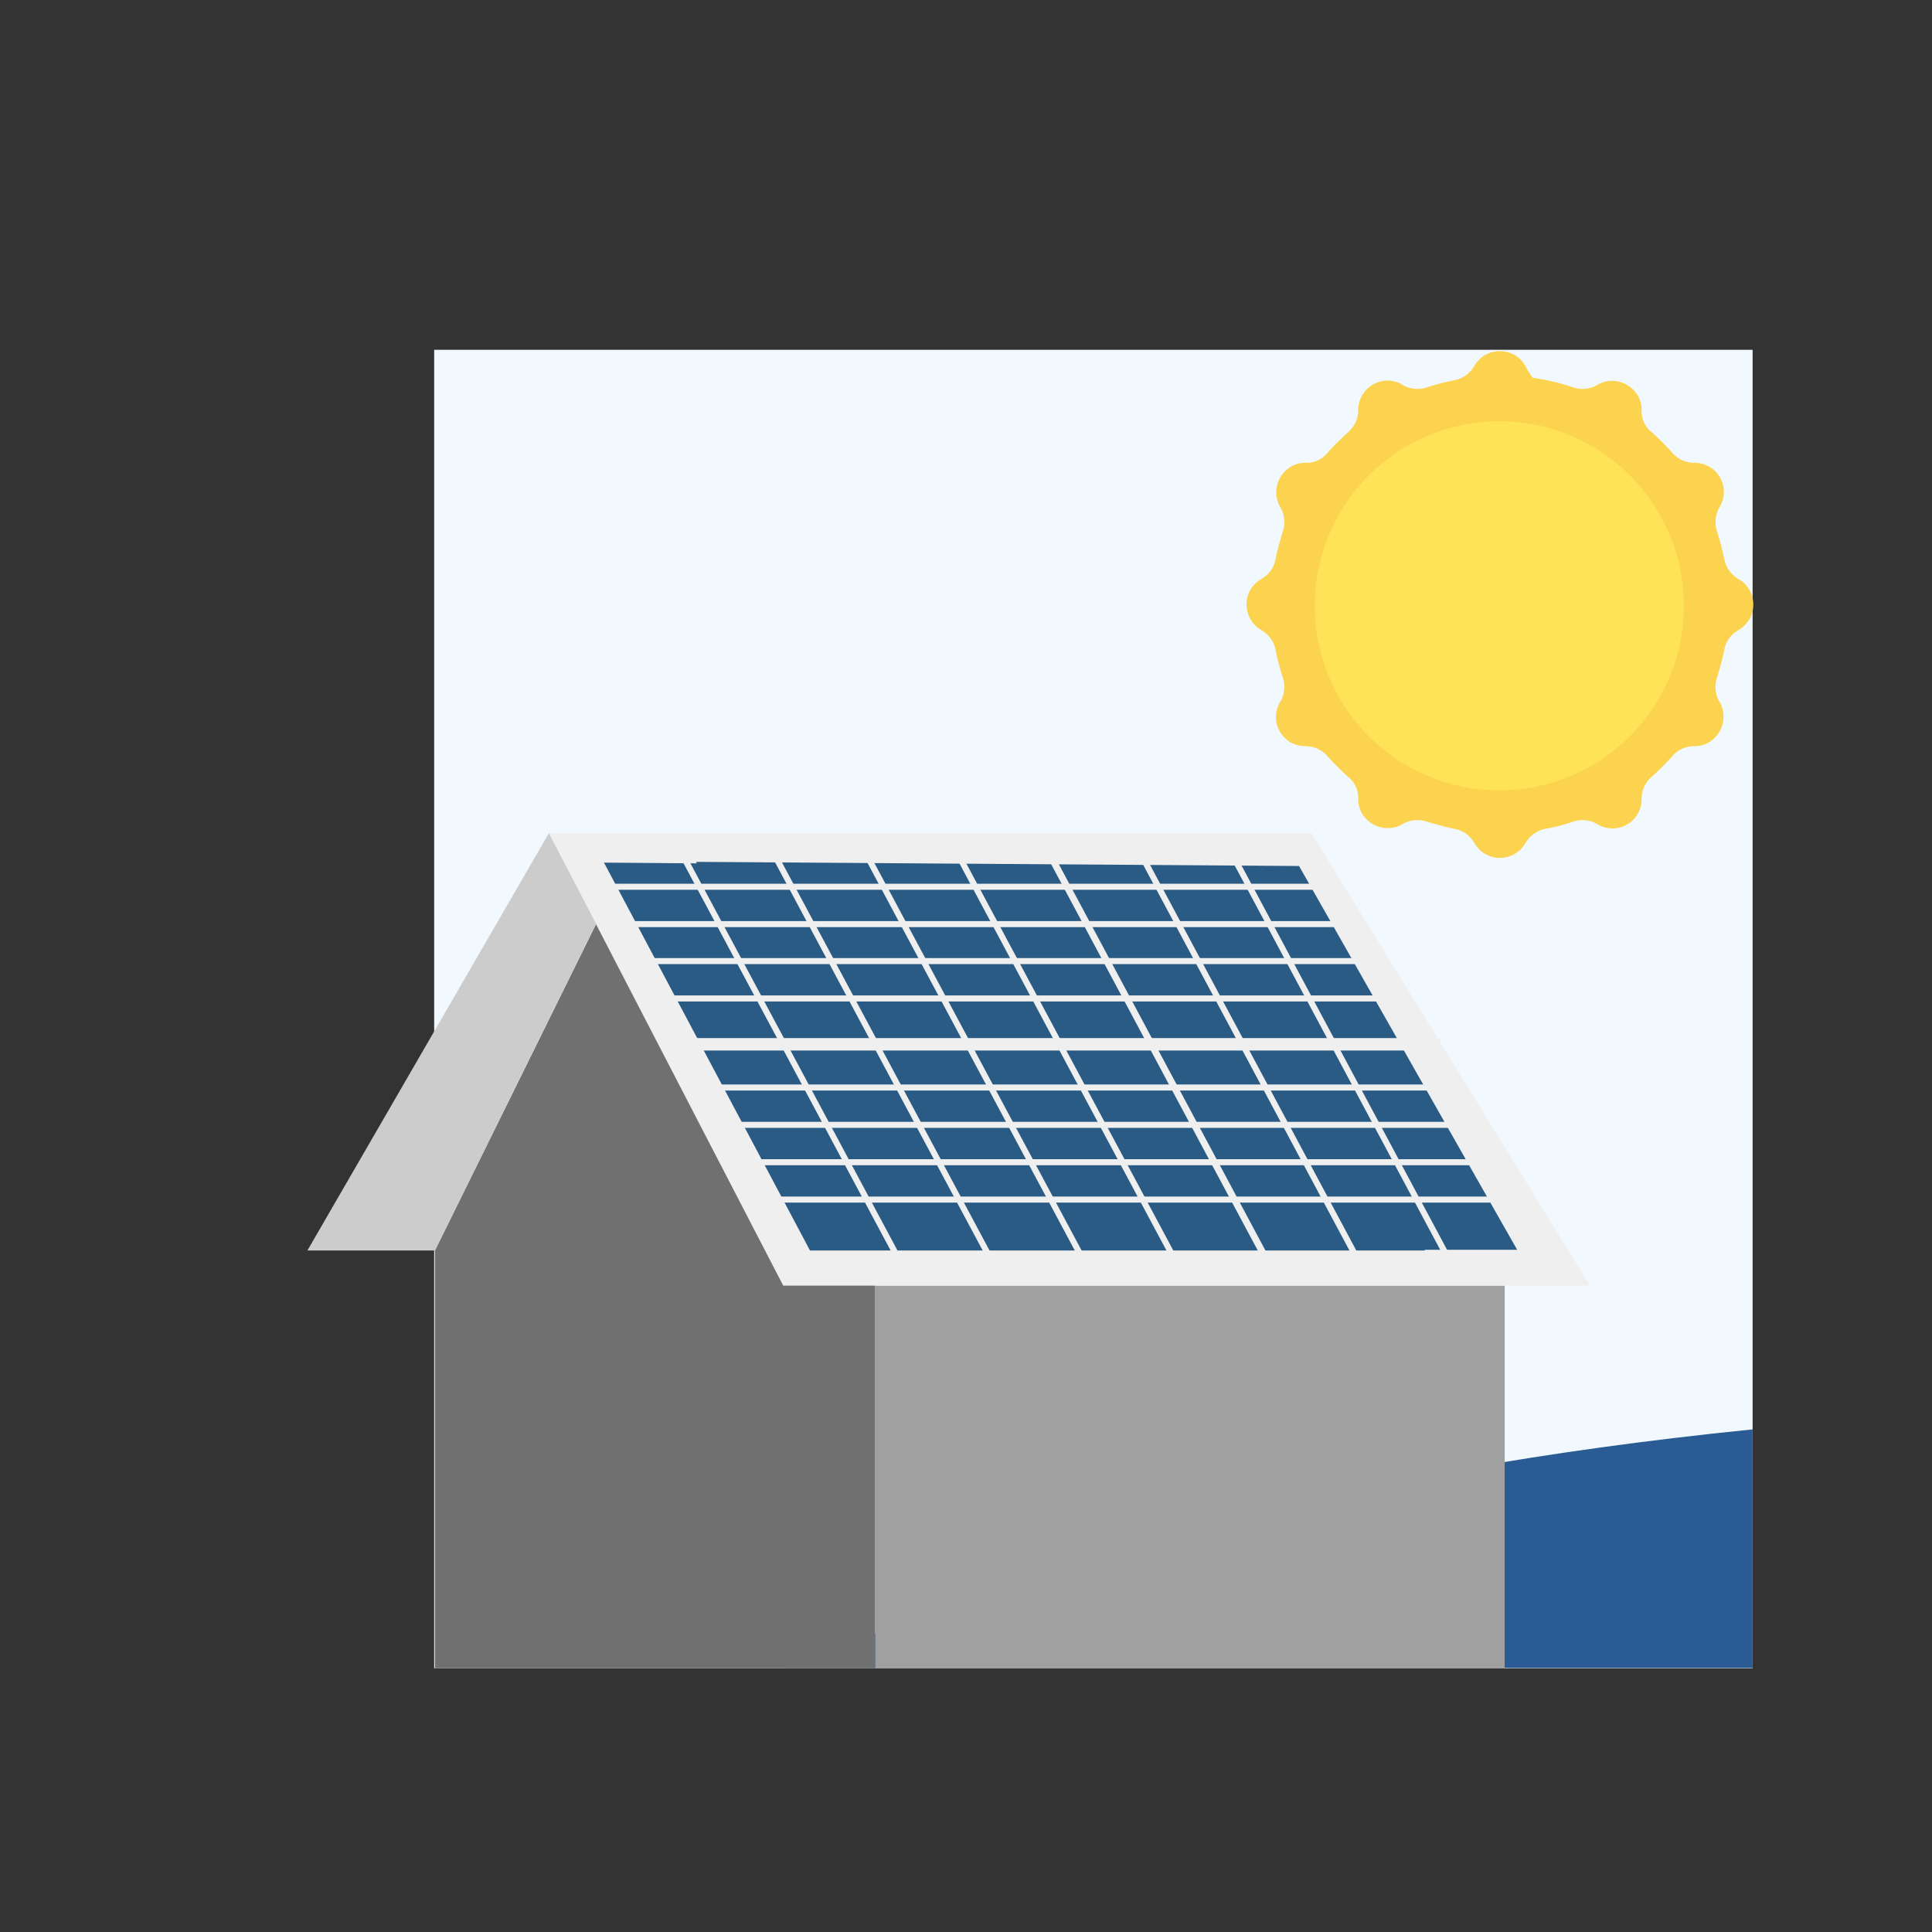 <svg xmlns="http://www.w3.org/2000/svg" viewBox="0 0 512 512"><rect x="0" y="0" width="512" height="512" fill="#333333" stroke="none"/><defs><style>.cls-1{fill:#f1f9ff;}.cls-2{fill:#2a5b94;}.cls-3{fill:#707070;}.cls-4{fill:#a0a0a0;}.cls-5{fill:#2a5b84;}.cls-6{fill:#efefef;}.cls-7{fill:#ccc;}.cls-8{fill:#fcd34e;}.cls-9{fill:#ffe356;}</style></defs><title>Avantage indépendance</title><g id="Calque_3" data-name="Calque 3"><g id="Calque_14-2" data-name="Calque 14"><rect id="Rectangle_1230" data-name="Rectangle 1230" class="cls-1" x="115.06" y="92.7" width="349.4" height="349.4"/><path id="Tracé_752" data-name="Tracé 752" class="cls-2" d="M464.46,378.8c-58.4,5.9-99.6,14.4-125.8,20.8-66.3,16.3-130.5,42.4-130.5,42.4h256.3Z"/><polygon class="cls-3" points="169.86 220.8 231.96 340.7 231.96 442.1 115.26 442.1 115.26 331.4 169.86 220.8"/><rect class="cls-4" x="231.96" y="340.7" width="166.8" height="101.4"/><polygon class="cls-5" points="184.46 228.6 344.26 229.8 402.06 331.4 238.96 331.4 184.46 228.6"/><rect class="cls-6" x="203.26" y="275.1" width="178.5" height="3.3"/><rect class="cls-6" x="199.86" y="263.8" width="171.8" height="1.6"/><rect class="cls-6" x="195.06" y="253.9" width="166.3" height="1.6"/><rect class="cls-6" x="189.66" y="244.1" width="166.3" height="1.6"/><rect class="cls-6" x="184.46" y="234.2" width="164.6" height="1.6"/><rect class="cls-6" x="233.37" y="219.02" width="1.6" height="123.4" transform="translate(-104.71 143.62) rotate(-28.14)"/><rect class="cls-6" x="256.53" y="216.71" width="1.6" height="123.4" transform="translate(-100.89 154.26) rotate(-28.14)"/><rect class="cls-6" x="281.13" y="217.07" width="1.6" height="123.4" transform="translate(-98.15 165.91) rotate(-28.14)"/><rect class="cls-6" x="305.23" y="216.7" width="1.6" height="123.4" transform="translate(-95.13 177.23) rotate(-28.14)"/><rect class="cls-6" x="329.88" y="217.15" width="1.6" height="123.4" transform="translate(-92.42 188.91) rotate(-28.14)"/><rect class="cls-6" x="330.4" y="218.52" width="1.6" height="123.4" transform="translate(-93.01 189.32) rotate(-28.14)"/><rect class="cls-6" x="354.46" y="218.07" width="1.6" height="123.4" transform="translate(-89.95 200.61) rotate(-28.14)"/><rect class="cls-6" x="223.56" y="317.1" width="178.1" height="1.6"/><rect class="cls-6" x="218.76" y="307.2" width="180.5" height="1.6"/><rect class="cls-6" x="213.36" y="297.3" width="176" height="1.6"/><polygon class="cls-6" points="347.56 220.8 323.16 220.8 169.86 220.8 145.46 220.8 207.56 340.7 231.96 340.7 396.96 340.7 421.36 340.7 347.56 220.8"/><rect class="cls-6" x="208.16" y="287.4" width="177.2" height="1.6"/><polygon class="cls-5" points="402.06 331.2 344.26 229.5 184.46 228.4 184.66 228.8 160.06 228.6 214.66 331.4 377.66 331.4 377.56 331.2 402.06 331.2"/><rect class="cls-6" x="178.86" y="275.1" width="197" height="3.3"/><rect class="cls-6" x="175.46" y="263.8" width="190.7" height="1.6"/><rect class="cls-6" x="170.76" y="253.9" width="192.2" height="1.6"/><rect class="cls-6" x="165.26" y="244.1" width="190.6" height="1.6"/><rect class="cls-6" x="160.06" y="234.2" width="190.3" height="1.6"/><rect class="cls-6" x="209" y="218.97" width="1.6" height="123.4" transform="translate(-107.57 132.12) rotate(-28.14)"/><rect class="cls-6" x="232.16" y="216.67" width="1.6" height="123.4" transform="translate(-103.75 142.76) rotate(-28.14)"/><rect class="cls-6" x="256.8" y="217.11" width="1.6" height="123.4" transform="translate(-101.04 154.44) rotate(-28.14)"/><rect class="cls-6" x="280.86" y="216.66" width="1.6" height="123.4" transform="translate(-97.99 165.73) rotate(-28.14)"/><rect class="cls-6" x="305.51" y="217.11" width="1.6" height="123.4" transform="translate(-95.28 177.41) rotate(-28.14)"/><rect class="cls-6" x="306.03" y="218.48" width="1.6" height="123.4" transform="translate(-95.87 177.82) rotate(-28.14)"/><rect class="cls-6" x="330.13" y="218.11" width="1.6" height="123.4" transform="translate(-92.85 189.14) rotate(-28.14)"/><rect class="cls-6" x="353.45" y="214.11" width="1.6" height="128.3" transform="translate(-89.36 199.95) rotate(-28.14)"/><rect class="cls-6" x="199.16" y="317.1" width="198.2" height="1.6"/><rect class="cls-6" x="194.46" y="307.2" width="196.3" height="1.6"/><rect class="cls-6" x="188.96" y="297.3" width="196.8" height="1.6"/><rect class="cls-6" x="183.76" y="287.4" width="196" height="1.6"/><polygon class="cls-7" points="145.46 220.8 81.46 331.4 115.26 331.4 157.96 244.8 145.46 220.8"/><g id="Groupe_460" data-name="Groupe 460"><path id="Tracé_746" data-name="Tracé 746" class="cls-8" d="M406.24,100.15a54.5,54.5,0,0,1,10.6,2.5,7.86,7.86,0,0,0,6.2-.5c.1-.1.2-.1.3-.2a7.91,7.91,0,0,1,10.7,2.9,7.46,7.46,0,0,1,1,3.8v.3a7.06,7.06,0,0,0,2.7,5.6,68.78,68.78,0,0,1,5.4,5.4,7.71,7.71,0,0,0,5.6,2.7h.3a7.73,7.73,0,0,1,7.8,7.7,8,8,0,0,1-1.1,4c-.1.1-.1.2-.2.3a7.89,7.89,0,0,0-.5,6.2,65.38,65.38,0,0,1,1.9,7.3,7.74,7.74,0,0,0,3.5,5.1c.1.1.2.1.3.2a7.82,7.82,0,0,1,2.9,10.6,8.06,8.06,0,0,1-2.9,2.9c-.1.1-.2.1-.3.2a7.41,7.41,0,0,0-3.5,5.1c-.5,2.5-1.2,4.9-1.9,7.3a7.86,7.86,0,0,0,.5,6.2c.1.1.1.2.2.3a7.91,7.91,0,0,1-2.9,10.7,7.46,7.46,0,0,1-3.8,1h-.3a7.54,7.54,0,0,0-5.6,2.7,68.78,68.78,0,0,1-5.4,5.4,7.71,7.71,0,0,0-2.7,5.6v.3a7.73,7.73,0,0,1-7.7,7.8,8,8,0,0,1-4-1.1c-.1-.1-.2-.1-.3-.2a7.89,7.89,0,0,0-6.2-.5,46.08,46.08,0,0,1-7.3,1.9,7.74,7.74,0,0,0-5.1,3.5c-.1.1-.1.2-.2.3a7.82,7.82,0,0,1-10.6,2.9,8.06,8.06,0,0,1-2.9-2.9c-.1-.1-.1-.2-.2-.3a7.41,7.41,0,0,0-5.1-3.5c-2.5-.5-4.9-1.2-7.3-1.9a7.86,7.86,0,0,0-6.2.5c-.1.1-.2.1-.3.2a7.91,7.91,0,0,1-10.7-2.9,7.46,7.46,0,0,1-1-3.8v-.3a7.06,7.06,0,0,0-2.7-5.6,68.78,68.78,0,0,1-5.4-5.4,7.71,7.71,0,0,0-5.6-2.7h-.3a7.73,7.73,0,0,1-7.8-7.7,8,8,0,0,1,1.1-4c.1-.1.1-.2.2-.3a7.89,7.89,0,0,0,.5-6.2,65.38,65.38,0,0,1-1.9-7.3,7.74,7.74,0,0,0-3.5-5.1c-.1-.1-.2-.1-.3-.2a7.82,7.82,0,0,1-2.9-10.6,8.06,8.06,0,0,1,2.9-2.9c.1-.1.2-.1.3-.2a7.41,7.41,0,0,0,3.5-5.1c.5-2.5,1.2-4.9,1.9-7.3a7.86,7.86,0,0,0-.5-6.2c-.1-.1-.1-.2-.2-.3a7.91,7.91,0,0,1,2.9-10.7,7.46,7.46,0,0,1,3.8-1h.3a7.06,7.06,0,0,0,5.6-2.7,68.78,68.78,0,0,1,5.4-5.4,7.71,7.71,0,0,0,2.7-5.6v-.3a7.81,7.81,0,0,1,7.8-7.8,7.65,7.65,0,0,1,3.9,1.1c.1.1.2.1.3.2a7.89,7.89,0,0,0,6.2.5,65.38,65.38,0,0,1,7.3-1.9,7.74,7.74,0,0,0,5.1-3.5c.1-.1.1-.2.2-.3a7.82,7.82,0,0,1,10.6-2.9,8.06,8.06,0,0,1,2.9,2.9,15.5,15.5,0,0,0,2,3.2Z"/><circle id="Ellipse_327" data-name="Ellipse 327" class="cls-9" cx="397.34" cy="160.55" r="48.9"/></g></g></g></svg>